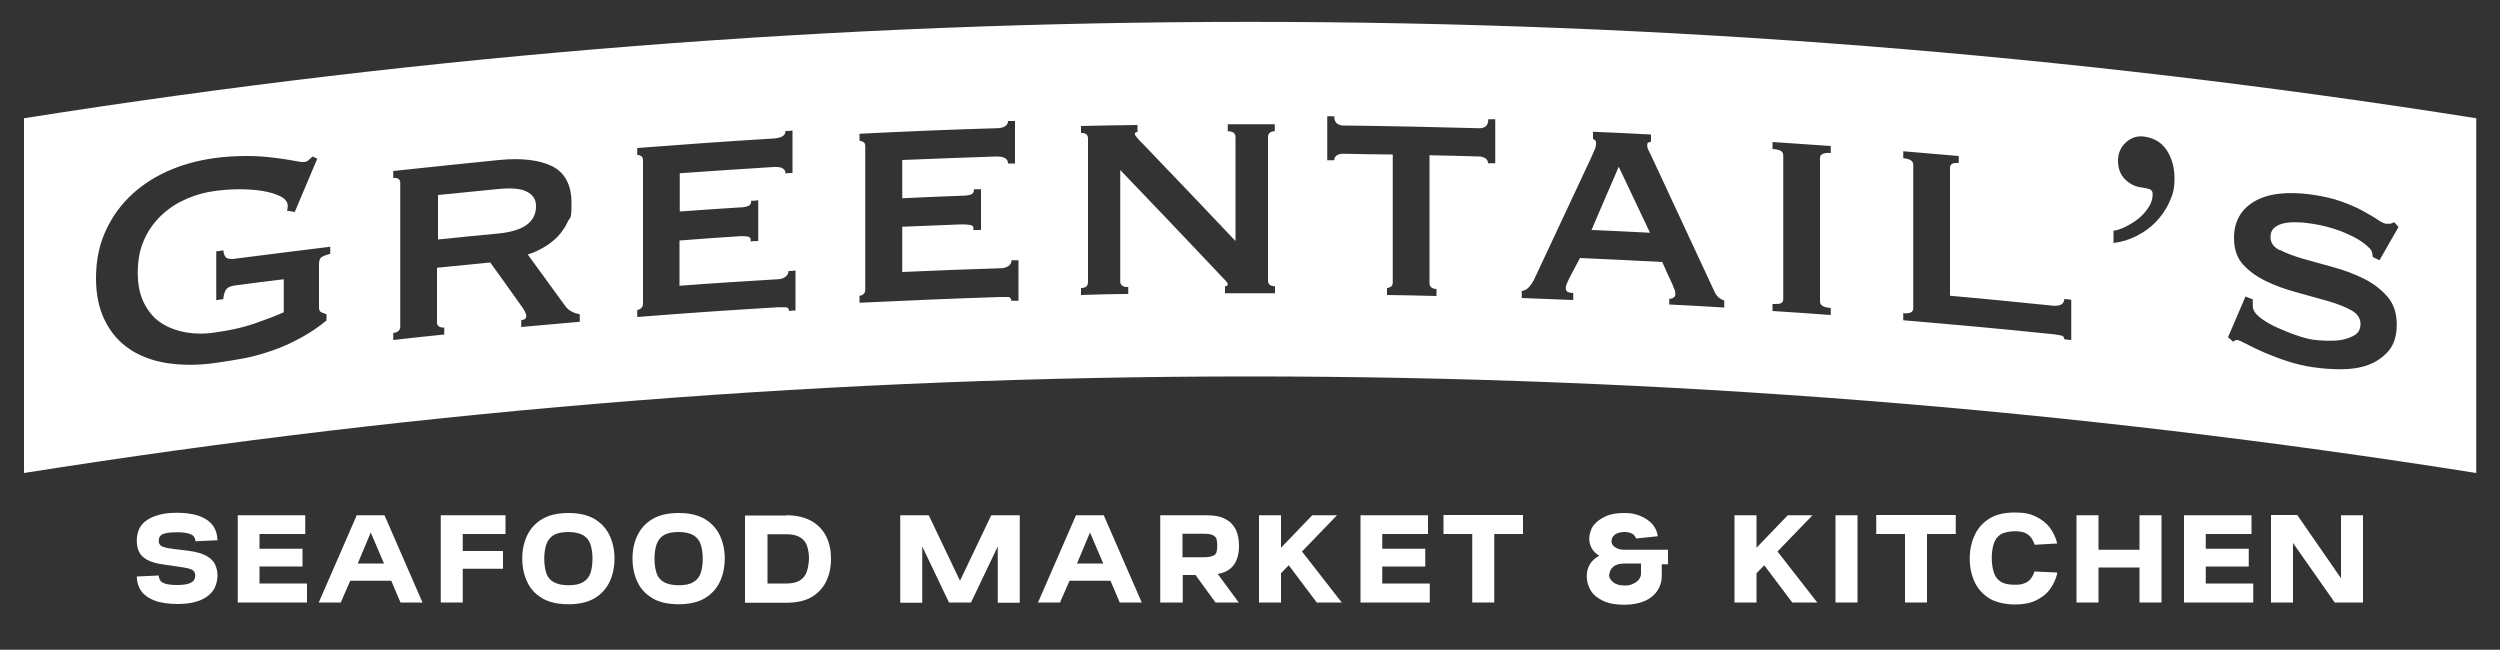 <?xml version="1.0" encoding="UTF-8"?>
<svg id="Layer_1" xmlns="http://www.w3.org/2000/svg" version="1.1" viewBox="0 0 1000 259.9">
  <rect x="0" y="0" width="1000" height="259.9" fill="#333333" stroke="none"/>
  <!-- Generator: Adobe Illustrator 29.8.1, SVG Export Plug-In . SVG Version: 2.1.1 Build 2)  -->
  <defs>
    <style>
      .st0 {
        fill: #fff;
      }
    </style>
  </defs>
  <g>
    <path class="st0" d="M636.6,92c7.8.3,15.6.7,23.4,1.1-4.2-8.8-8.3-17.6-12.5-26.4-3.6,8.4-7.3,16.8-10.9,25.3Z"/>
    <path class="st0" d="M214.4,82.4c0-2.6-1.2-4.5-3.6-5.7-2.4-1.3-6.2-1.6-11.4-1.1-8.1.8-16.1,1.6-24.2,2.4v17.8c8.1-.8,16.1-1.7,24.2-2.4,10-1,15-4.6,15-10.9h0Z"/>
    <path class="st0" d="M9.6,47.3v141.9c324.9-51.5,655.9-51.5,980.9,0V47.3c-325-51.4-656-51.4-980.9,0ZM132.2,101.5c-2,.5-3.3,1.1-3.8,1.5-.5.5-.8,1.4-.8,2.7v17.3c0,1,.3,1.6.9,1.9.6.2,1.3.5,2.1.8v2.5c-3.4,2.8-6.9,5.1-10.6,7.1s-7.5,3.7-11.3,5-7.7,2.4-11.5,3.1c-3.8.7-7.6,1.3-11.2,1.8-7.1,1-13.6.9-19.5,0-5.8-1-10.9-2.9-15-5.8-4.2-2.9-7.4-6.7-9.7-11.5-2.3-4.7-3.4-10.3-3.4-16.7s1.1-12.4,3.4-17.8c2.3-5.4,5.5-10.2,9.7-14.4,4.2-4.2,9.2-7.6,15-10.3,5.9-2.7,12.3-4.5,19.5-5.5,4.5-.6,8.8-.8,12.8-.8s7.7.3,10.9.7c3.2.4,5.8.8,7.9,1.2,2.1.4,3.4.6,3.9.5.9,0,1.6-.4,2.1-.9s1-.9,1.5-1.3l1.8.9c-3,7.1-6,14.2-9,21.3-1-.2-2-.4-3.1-.5.2-.6.3-1.3.3-1.9,0-1.5-.9-2.8-2.8-3.8s-4.3-1.7-7.2-2.2c-2.9-.5-6.1-.7-9.5-.7s-6.7.3-9.7.7c-3.8.5-7.5,1.5-11.2,3.1s-7,3.7-9.9,6.4c-2.9,2.7-5.3,5.9-7,9.7-1.8,3.8-2.7,8.3-2.7,13.4s.9,9.2,2.7,12.6,4.1,6,7,7.8c2.9,1.8,6.2,3,9.9,3.6,3.7.6,7.5.6,11.2,0,5.8-.8,11-1.9,15.7-3.5,4.6-1.6,8.6-3.1,11.9-4.6v-13.2c-6.5.8-13.1,1.6-19.6,2.5-1.4.2-2.5.6-3.2,1.3-.7.7-1.2,2.1-1.4,4.2-.9,0-1.8.2-2.8.4v-19.6c.9,0,1.8-.2,2.8-.4.2,1.7.7,2.7,1.4,3.1.7.4,1.8.5,3.2.3,12.7-1.7,25.5-3.2,38.2-4.8v2.8h0ZM232,128.7c-7.8.7-15.6,1.4-23.5,2.1v-2.8c1.3,0,2-.6,2-1.6s-.8-2.5-2.3-4.5c-4-5.7-8.1-11.3-12.1-16.9-7.1.7-14.2,1.4-21.3,2.1v21.9c0,.8.3,1.4,1,1.7s1.3.4,1.9.3v2.8c-6.8.7-13.6,1.4-20.4,2.2v-2.8c1.8-.2,2.8-1.1,2.8-2.6v-57.4c0-1.5-.9-2.2-2.8-2v-2.8c14.1-1.5,28.2-3,42.3-4.4,9.1-.9,16.2,0,21.3,2.5,5.1,2.6,7.7,7.5,7.7,14.7s-.5,5.3-1.5,7.5-2.4,4.2-4.1,6c-1.7,1.7-3.6,3.2-5.6,4.3-2,1.2-4.1,2.1-6.3,2.8,5,6.8,10,13.7,15,20.6.8,1.1,1.7,1.8,2.7,2.3s2,.8,3.1,1v3ZM318.4,124.2c-.9,0-1.8,0-2.8.2,0-.9-.4-1.4-1.2-1.5h-3.1c-18.8,1.1-37.6,2.4-56.4,3.9v-2.8c.5,0,1-.3,1.5-.7.5-.4.8-1,.8-1.8v-57.4c0-.8-.3-1.4-.8-1.7s-1-.5-1.5-.4v-2.8c18.2-1.4,36.3-2.7,54.5-3.8,3.2-.2,4.8-1.2,4.8-3,.9,0,1.8,0,2.8-.2v17c-.9,0-1.8,0-2.8.2,0-1.9-1.6-2.8-4.8-2.6-12.5.8-25,1.6-37.5,2.5v15.3c7.9-.6,15.8-1.1,23.6-1.6,1.7,0,3-.3,3.8-.6.8-.3,1.2-1,1.2-2.1.9,0,1.8,0,2.8-.2v16.3c-1,0-2,0-3.1.2.3-1.1-.1-1.8-1.2-2s-2.7-.2-4.8,0c-7.5.5-15,1-22.4,1.6v18.1c13.1-1,26.2-1.8,39.3-2.6,1.2,0,2.3-.4,3.1-1,.8-.6,1.2-1.4,1.2-2.3.9,0,1.8,0,2.8-.2v16.1h.2ZM407.3,120.3h-2.8c0-.9-.4-1.4-1.2-1.5h-3.1c-18.8.6-37.6,1.4-56.4,2.3v-2.8c.5,0,1-.2,1.5-.6s.8-1,.8-1.8v-57.4c0-.8-.2-1.4-.8-1.7-.5-.3-1-.5-1.5-.5v-2.8c18.2-.9,36.4-1.7,54.6-2.2,3.2,0,4.8-1.1,4.8-2.9h2.8v17h-2.8c0-1.9-1.6-2.9-4.8-2.8-12.5.4-25,.9-37.5,1.4v15.3c7.9-.4,15.8-.7,23.7-1,1.7,0,3-.2,3.8-.5s1.2-1,1.2-2.1h2.8v16.3c-1,0-2.1,0-3.1,0,.3-1.1-.1-1.8-1.2-2s-2.7-.3-4.8-.2c-7.5.3-15,.6-22.4.9v18.1c13.1-.6,26.2-1.1,39.4-1.5,1.2,0,2.3-.4,3.1-.9.8-.6,1.2-1.3,1.2-2.3h2.8v16.1h-.1ZM510,52.5c-1.8,0-2.8.8-2.8,2.3v57.4c0,1.5.9,2.3,2.8,2.3v2.8h-20v-2.8c.7,0,1.1-.3,1.1-.8s-.5-1.1-1.5-2.1-2.1-2.2-3.3-3.5c-12.7-13.4-25.4-26.8-38.2-40.1v44.6c0,1.5,1.1,2.3,3.2,2.2v2.8c-6.3,0-12.6.2-18.9.4v-2.8c1.9,0,2.8-.8,2.8-2.4v-57.4c0-1.5-.9-2.3-2.8-2.2v-2.8c7.5-.2,15.1-.3,22.6-.4v2.8c-.7,0-1.1.4-1.1.8s1.1,1.9,3.4,4.1c12.3,12.8,24.6,25.7,36.9,38.7v-41.6c0-1.5-1-2.3-3.1-2.3v-2.8h18.8v2.8h.1ZM598,65.3h-2.8c0-.9-.4-1.6-1.1-2-.7-.4-1.5-.7-2.3-.7-6.7-.2-13.3-.4-20-.5v51.1c0,1.5.9,2.3,2.8,2.4v2.8c-6.6-.2-13.2-.3-19.8-.4v-2.8c.5,0,1-.2,1.5-.5s.8-.9.8-1.8v-51.1c-6.7,0-13.3-.2-20-.3-.8,0-1.6.2-2.3.6-.7.4-1.1,1.1-1.1,2h-2.8v-17.6h2.8c0,1.4.4,2.4,1.1,2.9.7.5,1.5.8,2.3.8,18.3.2,36.5.6,54.8,1.1.8,0,1.6-.2,2.3-.7s1.1-1.4,1.1-2.9h2.8v17.6h0ZM689.5,123c-7.3-.4-14.5-.9-21.8-1.2v-2.3c.5,0,1,0,1.6-.4.6-.3.9-.8.8-1.6,0-.6,0-1.2-.3-1.7s-.5-1.2-.8-2c-1.4-3-2.8-6-4.1-9-11-.6-21.9-1.1-32.9-1.6-1.4,2.7-2.9,5.4-4.3,8.1-.4.8-.7,1.5-1,2.2s-.4,1.2-.4,1.7c0,.8.3,1.3.8,1.6.5.2,1.2.4,2.2.4v2.8c-6.9-.3-13.7-.5-20.6-.8v-2.8c1.2-.2,2.2-.7,3-1.7.8-.9,1.4-1.8,1.8-2.6,7.6-16.3,15.3-32.6,22.9-48.9.6-1.4,1.1-2.5,1.5-3.4s.5-1.7.5-2.5,0-1-.4-1.2c-.3-.2-.5-.4-.8-.6v-2.8c7.7.3,15.5.7,23.2,1.1v2.8c-.3.2-.6.3-1,.4-.4,0-.5.5-.5,1.2s.2,1.4.7,2.3c.5.9.9,1.9,1.5,3.1,8.3,17.8,16.6,35.7,24.9,53.5.5,1,1.1,1.6,1.7,2.1.6.4,1.3.8,2,1v2.8h-.2ZM732.3,61.2c-2.9-.2-4.3.5-4.3,2v57.4c0,1.5,1.4,2.4,4.3,2.6v2.8c-7.8-.6-15.6-1.1-23.3-1.6v-2.8c1.6,0,2.8,0,3.4-.3.6-.3.9-.9.9-1.7v-57.4c0-.8-.3-1.4-.9-1.8-.6-.4-1.7-.7-3.4-.8v-2.8c7.8.5,15.6,1.1,23.3,1.6,0,0,0,2.8,0,2.8ZM828.5,136c-.9,0-1.8-.2-2.8-.3,0-.8-.4-1.3-1.2-1.5s-1.8-.3-3.1-.5c-20-2.1-40.1-3.9-60.1-5.6v-2.8c2.7.2,4-.4,4-2v-57.4c0-1.5-1.3-2.4-4-2.6v-2.8c7.4.6,14.8,1.3,22.2,1.9v2.8c-2.4-.2-3.5.4-3.5,2v51.1c13.8,1.2,27.6,2.6,41.4,4,1.2,0,2.2,0,3.1-.5.8-.5,1.2-1.2,1.2-2.2.9,0,1.8.2,2.8.3v16.1h0ZM867.8,80.8c-1.4,3-3.2,5.6-5.4,7.9s-4.8,4.2-7.8,5.7-6,2.4-9.2,2.8v-4.9c1.5-.2,3.3-.8,5.2-1.8s3.7-2.1,5.3-3.5,2.9-3,3.9-4.7,1.4-3.5,1.2-5.4c-.2-.7-.8-1.2-1.7-1.4-.9-.2-1.8-.4-2.6-.5-2.6-.3-4.8-1.4-6.7-3.3s-2.8-4.4-2.8-7.4,1.1-5.4,3.1-7.3c2.1-1.9,4.5-2.7,7.1-2.4,4.1.5,7.2,2.3,9.3,5.5s3.1,7,3.1,11.3-.7,6.5-2.1,9.5h.1ZM911.8,99.9c2.5,1.3,5.6,2.5,9.4,3.6,3.8,1.1,7.8,2.2,12.2,3.4,4.4,1.2,8.4,2.7,12.2,4.6s6.9,4.3,9.4,7.2c2.5,2.9,3.7,6.6,3.7,11.1s-1.1,8-3.3,10.6c-2.2,2.5-4.9,4.4-8.2,5.6-3.3,1.2-6.8,1.7-10.8,1.7s-7.6-.3-11.1-.8-6.9-1.3-10.3-2.4c-3.4-1.1-6.5-2.3-9.3-3.5s-5.2-2.4-7.1-3.4c-1.9-1-3.1-1.5-3.5-1.6-.7,0-1.3.1-1.8.7-.7-.6-1.4-1.2-2.1-1.8,2.3-5.4,4.7-10.9,7-16.3,1,.4,1.9.8,2.9,1.1v2.7c0,1.5,1,3.1,2.9,4.6,1.9,1.5,4.3,2.9,7,4.1s5.4,2.3,8.1,3.2c2.7.9,4.8,1.4,6.3,1.6,1.4.2,3.2.3,5.3.4,2.1,0,4.2,0,6.2-.4s3.8-1.1,5.2-2c1.4-1,2.1-2.4,2.1-4.4s-1.2-4.1-3.7-5.4c-2.5-1.4-5.6-2.6-9.4-3.7-3.8-1.1-7.8-2.2-12.2-3.4-4.4-1.2-8.5-2.6-12.2-4.4-3.8-1.8-6.9-4-9.4-6.7s-3.7-6.3-3.7-10.7c0-6.5,2.7-11.4,8.1-14.6,5.4-3.2,13-4.1,22.8-2.8,4.8.7,8.9,1.6,12.3,2.9,3.4,1.2,6.3,2.5,8.6,3.8s4.3,2.4,5.7,3.4c1.5,1,2.6,1.5,3.3,1.6.8,0,1.4,0,1.8,0,.4-.2.9-.4,1.5-.6.6.6,1.1,1.3,1.7,1.9-2.5,4.4-5.1,8.9-7.6,13.3-.9-.4-1.8-.9-2.7-1.3,0-.6-.2-1.3-.3-1.9s-.6-1.3-1.4-2c-2-2-5.2-4-9.5-5.8s-9.1-3.1-14.4-3.8c-2-.3-4-.4-5.8-.4s-3.5.2-4.9.6-2.6,1.1-3.4,1.9c-.8.9-1.2,2-1.2,3.4,0,2.3,1.2,4,3.7,5.3h0Z"/>
  </g>
  <g>
    <path class="st0" d="M78.2,216.7c0-.7-.2-1.4-.6-2s-1.1-1-2.2-1.3c-1-.3-2.6-.5-4.5-.5s-3.5.1-4.6.4c-1.1.2-1.8.6-2.2,1.1-.4.5-.6,1.1-.6,1.9s.2,1.2.5,1.6c.3.4.9.8,1.8,1,.9.3,2.2.5,3.8.7l5.7.7c3.1.4,5.5,1.1,7.2,2,1.7,1,2.9,2.1,3.5,3.4s1,2.8,1,4.4-.4,3.5-1.1,5c-.7,1.4-1.8,2.6-3.2,3.6-1.4,1-3.1,1.7-5.1,2.2s-4.3.7-6.9.7-6.1-.4-8.4-1.2c-2.3-.8-4.2-2-5.5-3.6s-2-3.7-2.1-6.2l8.8-.4c0,.7.2,1.4.6,2s1.1,1,2.1,1.3,2.5.5,4.6.5,3.5-.2,4.5-.5,1.8-.8,2.2-1.3c.4-.6.6-1.2.6-2s-.2-1.1-.5-1.6-.9-.8-1.8-1.1-2.3-.5-4.2-.8l-5.5-.8c-3.1-.4-5.4-1-7.1-1.9-1.7-.9-2.8-2-3.4-3.3-.6-1.3-.9-2.8-.9-4.5s.4-3.5,1.1-4.9c.7-1.4,1.8-2.5,3.2-3.4s3.1-1.6,5.1-2.1c2-.5,4.3-.7,6.9-.7s6.1.4,8.4,1.2c2.4.8,4.2,2,5.5,3.6s2,3.7,2.1,6.2l-8.8.4v.2Z"/>
    <path class="st0" d="M122,213.6h-18.2v5.9h17.2v7.1h-17.2v6.8h19v7.6h-27.7v-34.9h27v7.6h-.1Z"/>
    <path class="st0" d="M169,241h-8.8l-3.7-8.7h-16.4l-3.8,8.7h-8.8l15.2-34.9h11.1l15.2,34.9ZM143,225.4h10.6l-5.3-12.4-5.2,12.4h-.1Z"/>
    <path class="st0" d="M202.3,213.6h-17.2v6.8h16.1v7.1h-16.1v13.5h-8.8v-34.9h25.9v7.6h.1Z"/>
    <path class="st0" d="M227.4,241.7c-4.3,0-7.8-.8-10.5-2.4-2.7-1.6-4.7-3.7-6-6.5-1.3-2.7-2-5.9-2-9.4s.7-6.6,2-9.3,3.3-4.9,6-6.5,6.2-2.4,10.5-2.4,7.7.8,10.4,2.4c2.7,1.6,4.7,3.8,6,6.5s2,5.9,2,9.3-.7,6.7-2,9.4-3.3,4.9-6,6.5-6.2,2.4-10.4,2.4ZM227.4,234.1c2.5,0,4.5-.4,5.9-1.3,1.4-.8,2.4-2.1,2.9-3.6.5-1.6.8-3.5.8-5.7s-.3-4.1-.8-5.7c-.5-1.6-1.5-2.8-2.9-3.7-1.4-.8-3.4-1.3-5.9-1.3s-4.6.4-6,1.3c-1.4.8-2.3,2.1-2.9,3.7-.5,1.6-.8,3.5-.8,5.7s.3,4.1.8,5.7c.5,1.6,1.5,2.8,2.9,3.6s3.4,1.3,6,1.3Z"/>
    <path class="st0" d="M271.5,241.7c-4.3,0-7.8-.8-10.5-2.4-2.7-1.6-4.7-3.7-6-6.5-1.3-2.7-2-5.9-2-9.4s.7-6.6,2-9.3c1.3-2.7,3.3-4.9,6-6.5s6.2-2.4,10.5-2.4,7.7.8,10.4,2.4c2.7,1.6,4.7,3.8,6,6.5s2,5.9,2,9.3-.7,6.7-2,9.4-3.3,4.9-6,6.5-6.2,2.4-10.4,2.4ZM271.5,234.1c2.5,0,4.5-.4,5.9-1.3,1.4-.8,2.4-2.1,2.9-3.6.5-1.6.8-3.5.8-5.7s-.3-4.1-.8-5.7c-.5-1.6-1.5-2.8-2.9-3.7-1.4-.8-3.4-1.3-5.9-1.3s-4.6.4-6,1.3c-1.4.8-2.3,2.1-2.9,3.7-.5,1.6-.8,3.5-.8,5.7s.3,4.1.8,5.7c.5,1.6,1.5,2.8,2.9,3.6s3.4,1.3,6,1.3Z"/>
    <path class="st0" d="M314.5,206.1c4.1,0,7.4.8,10.1,2.3,2.6,1.5,4.6,3.6,5.9,6.2,1.3,2.6,1.9,5.6,1.9,9s-.7,6.5-2,9.1-3.3,4.7-5.9,6.2-6,2.2-10,2.2h-16.5v-34.9h16.5ZM306.8,233.4h7.7c2.3,0,4.1-.4,5.4-1.2s2.3-2,2.8-3.5.8-3.2.9-5.2c0-2-.3-3.7-.8-5.2s-1.5-2.6-2.8-3.4c-1.3-.8-3.1-1.2-5.4-1.2h-7.6v19.8h-.2Z"/>
    <path class="st0" d="M379.6,241l-10.7-22.4v22.5h-8.8v-35h11.4l12.5,26.2,12.5-26.2h11.4v35h-8.8v-22.5l-10.7,22.4h-8.9.1Z"/>
    <path class="st0" d="M456.7,241h-8.8l-3.7-8.7h-16.4l-3.8,8.7h-8.8l15.2-34.9h11.1l15.2,34.9h0ZM430.7,225.4h10.6l-5.3-12.4-5.2,12.4h-.1Z"/>
    <path class="st0" d="M464.1,241v-34.9h18.4c3.3,0,5.9.5,7.8,1.6,1.9,1,3.2,2.5,4.1,4.3.8,1.8,1.2,3.9,1.2,6.3s-.3,3.7-.8,5.2c-.5,1.6-1.4,2.8-2.6,3.9-1.2,1-2.9,1.8-5.1,2.2l8.4,11.4h-9.3l-8-11h-5.1v11h-9ZM486.9,218.2c0-1.1-.1-1.9-.3-2.6-.2-.7-.8-1.2-1.6-1.6s-2.1-.5-3.7-.5h-8.3v9.4h8.3c1.7,0,2.9-.2,3.7-.5.8-.3,1.4-.8,1.6-1.5s.3-1.5.3-2.6h0Z"/>
    <path class="st0" d="M534.8,206.1l-14,14.5,15.9,20.4h-10l-11.2-14.9-3.1,3.2v11.7h-8.8v-34.9h8.8v13l12.5-13h9.9,0Z"/>
    <path class="st0" d="M571.1,213.6h-18.2v5.9h17.2v7.1h-17.2v6.8h19v7.6h-27.7v-34.9h27v7.6h0Z"/>
    <path class="st0" d="M609.2,213.6h-11.5v27.4h-8.8v-27.4h-11.5v-7.6h31.8v7.6Z"/>
    <path class="st0" d="M664.7,230.6c0,2-.6,3.9-1.7,5.6s-2.7,3.1-4.9,4.1-5,1.6-8.4,1.6-6.2-.5-8.5-1.6c-2.2-1-3.9-2.4-4.9-4.1s-1.6-3.6-1.6-5.6.4-3.4,1.2-4.8c.8-1.4,2.1-2.6,3.8-3.5-1.3-.8-2.4-1.8-3-3-.7-1.2-1-2.5-1-3.9s.5-3.6,1.6-5.1,2.7-2.7,4.8-3.7,4.6-1.4,7.6-1.4,4.5.4,6.5,1.2c1.9.8,3.5,1.9,4.7,3.2,1.2,1.4,2,3,2.2,4.9l-8.7.9c-.2-.8-.7-1.4-1.5-1.9s-1.9-.7-3.2-.7-3,.4-3.8,1.1c-.9.7-1.3,1.6-1.3,2.6s.4,1.6,1.3,2.3c.9.7,2.2,1.1,3.8,1.1h17.5v5.8h-2.5v5.1-.2ZM643.6,229.8c0,1.1.5,2.1,1.6,3,1,.9,2.6,1.4,4.6,1.4s2.2-.2,3.2-.6c1-.4,1.8-.9,2.4-1.6.6-.7.9-1.4,1-2.3v-4.3h-6.5c-2,0-3.6.4-4.6,1.3-1,.9-1.5,1.9-1.5,3h-.2Z"/>
    <path class="st0" d="M725,206.1l-14,14.5,15.9,20.4h-10l-11.2-14.9-3.1,3.2v11.7h-8.8v-34.9h8.8v13l12.5-13h9.9,0Z"/>
    <path class="st0" d="M743,241h-8.8v-34.9h8.8v34.9Z"/>
    <path class="st0" d="M782.3,213.6h-11.5v27.4h-8.8v-27.4h-11.5v-7.6h31.8v7.6Z"/>
    <path class="st0" d="M822.9,229.4c-.6,2.4-1.6,4.5-3,6.4s-3.3,3.3-5.6,4.4c-2.3,1.1-5.1,1.6-8.4,1.6s-7.5-.8-10.1-2.4c-2.6-1.6-4.6-3.8-5.9-6.5-1.3-2.8-2-5.9-2-9.5s.7-6.6,2-9.4c1.3-2.8,3.3-5,5.9-6.6,2.6-1.6,6-2.4,10.1-2.4s6,.5,8.4,1.6c2.3,1.1,4.2,2.6,5.6,4.4,1.4,1.9,2.4,4,3,6.4l-9,.5c-.4-1.1-.9-2.1-1.5-2.9-.6-.8-1.4-1.4-2.5-1.9-1-.4-2.4-.6-4.1-.6s-4.3.4-5.6,1.3c-1.3.9-2.2,2.1-2.7,3.7-.5,1.6-.8,3.5-.8,5.7s.3,4.1.8,5.7c.5,1.6,1.4,2.9,2.7,3.7,1.3.9,3.2,1.3,5.6,1.3s2.9-.2,4-.6c1-.4,1.9-1,2.5-1.8s1.1-1.7,1.5-2.9l8.9.4.2.4Z"/>
    <path class="st0" d="M839.4,219.9h16.4v-13.8h8.8v34.9h-8.8v-14h-16.4v14h-8.8v-34.9h8.8v13.8h0Z"/>
    <path class="st0" d="M900.5,213.6h-18.2v5.9h17.2v7.1h-17.2v6.8h19v7.6h-27.7v-34.9h27v7.6h0Z"/>
    <path class="st0" d="M945.2,206.1v34.9h-11.3l-16.7-23.8v23.8h-8.8v-35h10.5l17.5,25.3v-25.2h8.8Z"/>
  </g>
</svg>